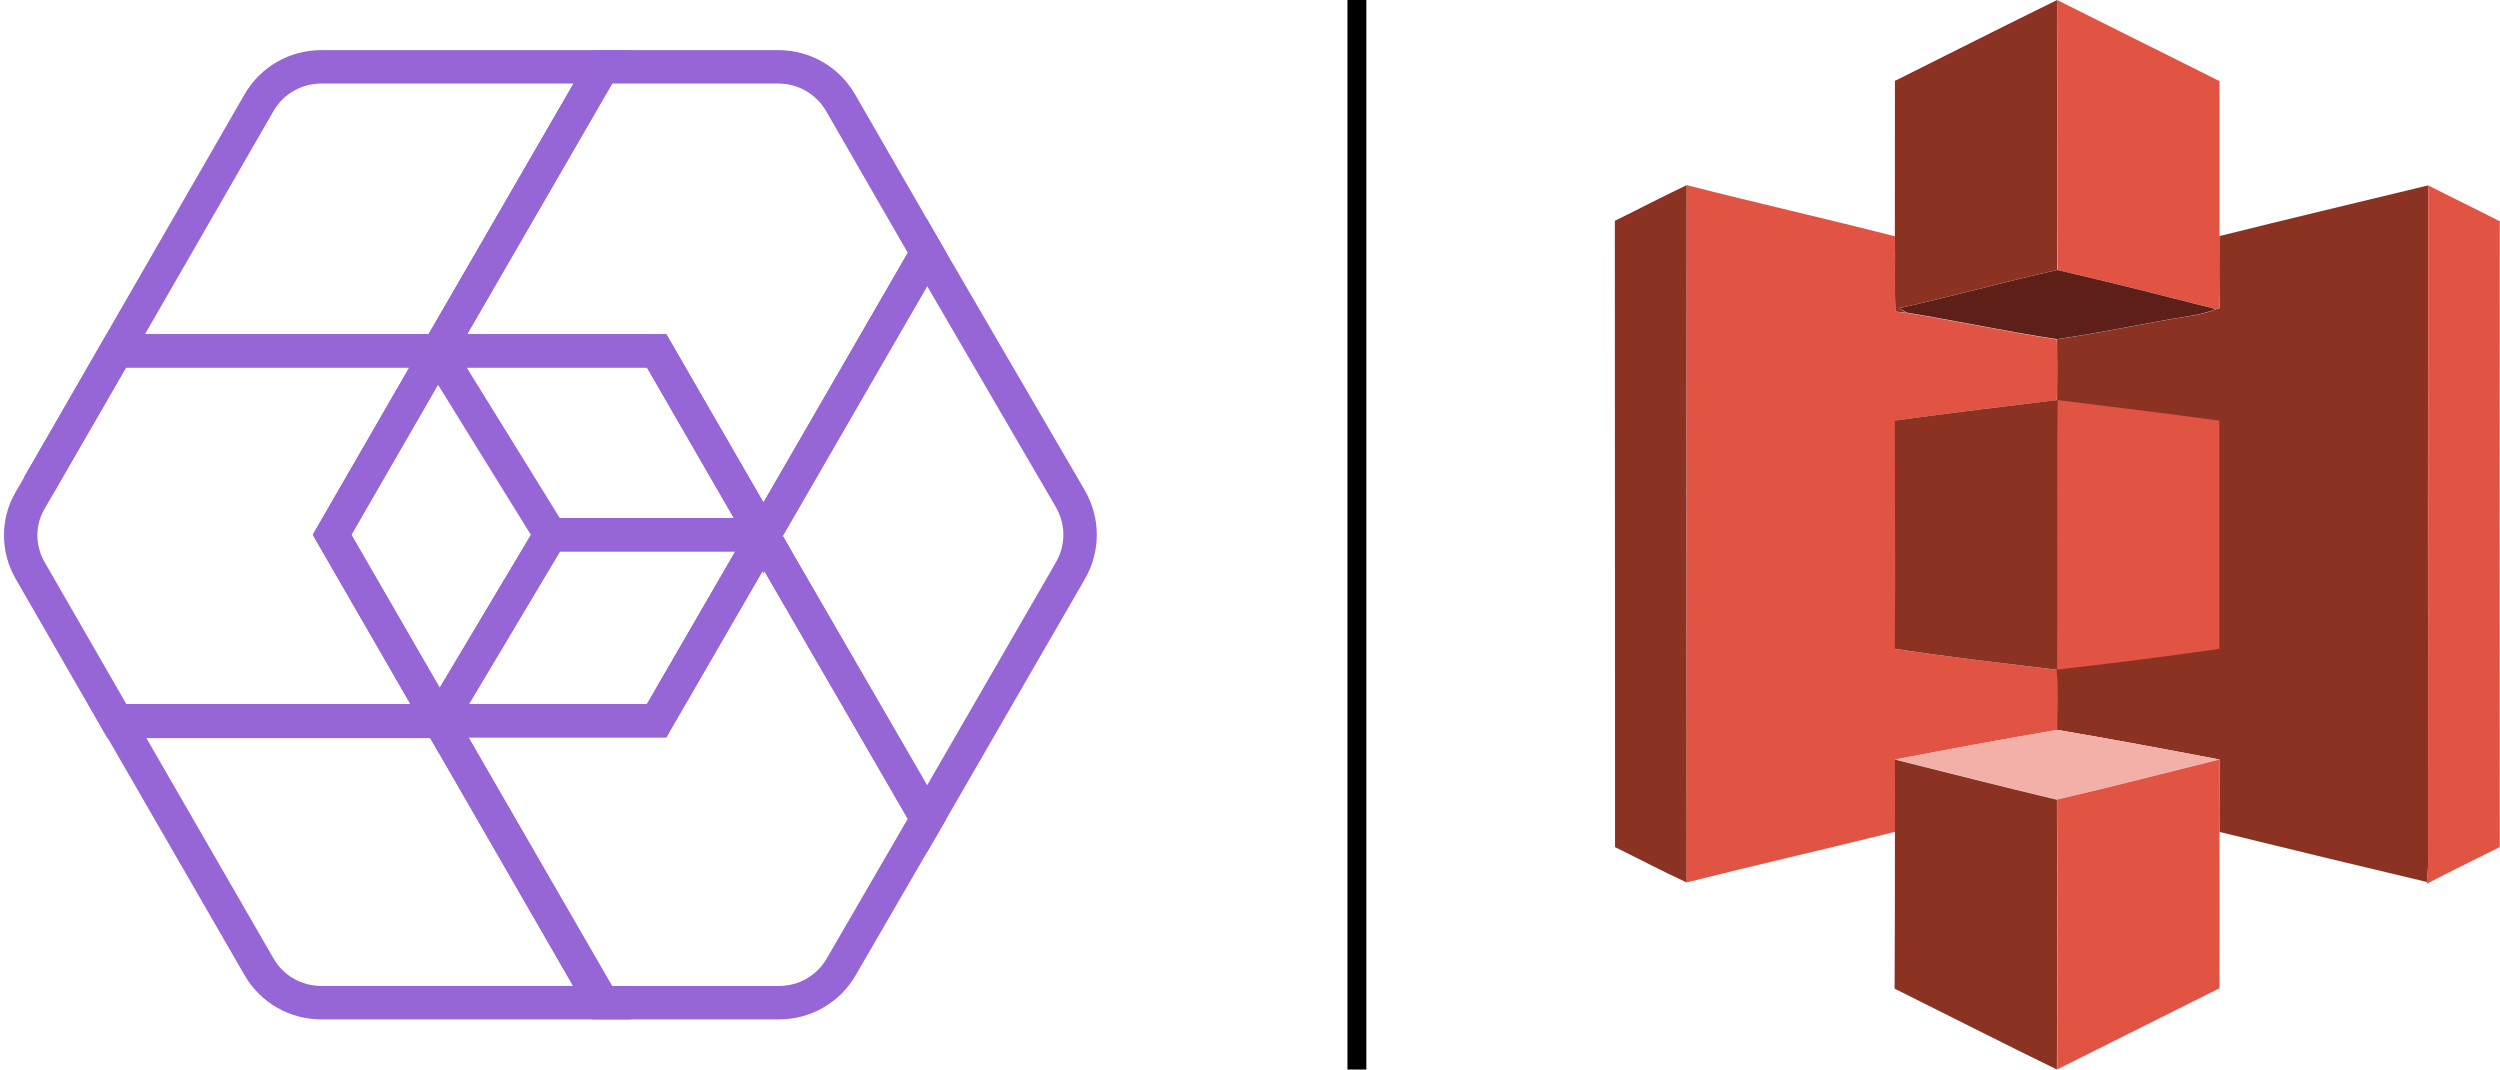 <?xml version="1.0" encoding="UTF-8"?>
<svg xmlns="http://www.w3.org/2000/svg" width="374" height="160" viewBox="0 0 374 160" fill="none">
  <path d="M65.558 52.485L90.139 10H48.058C44.214 10 40.674 12.023 38.752 15.361L5.775 72.615L17.408 52.485H65.558Z" stroke="#9665D6" stroke-width="5" stroke-miterlimit="10"></path>
  <path d="M17.509 107.816L38.752 144.637C40.674 147.975 44.214 149.998 48.058 149.998H90.038L65.761 107.816H17.509Z" stroke="#9665D6" stroke-width="5" stroke-miterlimit="10"></path>
  <path d="M17.509 107.816H17.408" stroke="#9665D6" stroke-width="5" stroke-miterlimit="10"></path>
  <path d="M49.677 80.001L65.558 52.486H17.408L4.46 74.943C2.639 78.079 2.639 82.024 4.46 85.261L17.509 107.92H65.76L49.677 80.001Z" stroke="#9665D6" stroke-width="5" stroke-miterlimit="10"></path>
  <path d="M114.315 80H114.72M114.315 80L114.214 80.203L138.694 122.486L160.139 85.362C162.061 82.023 162.061 77.977 160.139 74.639L138.694 37.818L114.315 80Z" stroke="#9665D6" stroke-width="5" stroke-miterlimit="10"></path>
  <path d="M65.558 52.485H98.231L114.113 80H114.315L138.694 37.818L125.746 15.361C123.824 12.023 120.283 10 116.439 10H90.139L65.558 52.485Z" stroke="#9665D6" stroke-width="5" stroke-miterlimit="10"></path>
  <path d="M114.315 79.998H114.113L114.214 80.2L114.315 79.998Z" stroke="#9665D6" stroke-width="5" stroke-miterlimit="10"></path>
  <path d="M98.231 107.819H65.76L90.139 150.001H116.541C120.385 150.001 123.925 147.978 125.847 144.639L138.694 122.486L114.214 80.203L98.231 107.819Z" stroke="#9665D6" stroke-width="5" stroke-miterlimit="10"></path>
  <path d="M65.76 107.816H98.231L114.214 80.2L114.113 79.998H82.35L65.76 107.816Z" stroke="#9665D6" stroke-width="5" stroke-miterlimit="10"></path>
  <path d="M65.76 107.819L82.35 80.001L65.457 52.689L82.35 80.001H114.113L98.231 52.486H65.558L49.677 80.001L65.76 107.819Z" stroke="#9665D6" stroke-width="5" stroke-miterlimit="10"></path>
  <line x1="202.992" y1="6.17102e-08" x2="202.992" y2="160" stroke="black" stroke-width="2.824"></line>
  <path d="M283.482 12.098C291.572 8.061 299.632 3.974 307.75 0C307.82 13.435 307.75 26.926 307.75 40.389C299.844 42.143 292.038 44.349 284.133 46.095L285.222 46.803L283.567 46.612C283.383 42.857 283.567 39.095 283.468 35.34C283.468 27.577 283.482 19.834 283.482 12.098Z" fill="#8C3223"></path>
  <path d="M307.75 0C315.844 4.054 323.942 8.101 332.045 12.141V35.312C332.003 38.904 332.045 42.503 332.045 46.095L331.522 46.237C323.624 44.25 315.733 42.206 307.792 40.389C307.743 26.926 307.82 13.435 307.75 0Z" fill="#E15343"></path>
  <path d="M241.58 33.027C245.172 31.273 248.715 29.407 252.335 27.695C252.307 62.47 252.307 97.245 252.335 132.02C248.715 130.358 245.201 128.484 241.609 126.731C241.59 95.51 241.58 64.276 241.58 33.027Z" fill="#8C3223"></path>
  <path d="M252.335 27.695C262.694 30.347 273.124 32.702 283.49 35.353C283.561 39.108 283.405 42.87 283.589 46.624L285.243 46.815C292.753 48.031 300.184 49.644 307.701 50.782C307.785 53.815 307.771 56.842 307.701 59.875C299.654 60.809 291.572 61.791 283.504 62.93C283.504 74.307 283.546 85.691 283.504 97.068C291.551 98.32 299.654 99.189 307.729 100.208C307.891 103.199 307.785 106.197 307.778 109.195C299.675 110.56 291.6 112.08 283.532 113.621V124.433C273.11 127.028 262.694 129.397 252.314 132.013C252.352 97.243 252.359 62.47 252.335 27.695Z" fill="#E15343"></path>
  <path d="M332.031 35.314C342.425 32.733 352.841 30.245 363.249 27.734C363.211 61.51 363.211 95.285 363.249 129.061C363.249 130.022 363.15 130.984 363.065 131.946C352.713 129.492 342.383 126.996 332.038 124.458C331.996 120.851 332.038 117.238 332.038 113.625C323.956 112.084 315.86 110.563 307.742 109.184C307.742 106.186 307.856 103.188 307.693 100.197C299.618 99.2 291.515 98.309 283.468 97.058C283.546 85.681 283.468 74.296 283.468 62.919C291.571 61.795 299.653 60.812 307.735 59.843C307.771 56.81 307.785 53.784 307.735 50.75C314.53 49.782 321.248 48.261 328.043 47.215C329.238 47.02 330.409 46.697 331.536 46.253L332.059 46.112C332.01 42.498 331.989 38.892 332.031 35.314Z" fill="#8C3223"></path>
  <path d="M363.256 27.734C366.792 29.552 370.412 31.27 373.969 33.115C373.936 64.317 373.936 95.519 373.969 126.72C370.334 128.552 366.657 130.312 363.051 132.214V131.953C363.136 130.991 363.207 130.03 363.235 129.068C363.24 95.288 363.247 61.51 363.256 27.734Z" fill="#E15343"></path>
  <path d="M284.154 46.095C292.067 44.348 299.866 42.142 307.771 40.389C315.712 42.206 323.603 44.249 331.501 46.236C330.374 46.681 329.203 47.003 328.008 47.198C321.22 48.259 314.503 49.779 307.7 50.733C300.177 49.602 292.745 47.983 285.243 46.767C284.883 46.562 284.515 46.335 284.154 46.095Z" fill="#5E1F19"></path>
  <path d="M307.828 59.857C315.889 60.861 323.964 61.823 332.017 62.933V97.065C323.942 98.238 315.839 99.257 307.736 100.162C307.849 86.72 307.672 73.285 307.828 59.857Z" fill="#E15343"></path>
  <path d="M283.503 113.61C291.564 112.069 299.646 110.548 307.749 109.184C315.86 110.562 323.956 112.083 332.045 113.624C323.949 115.618 315.874 117.746 307.742 119.613C299.639 117.683 291.571 115.646 283.503 113.61Z" fill="#F2B0A9"></path>
  <path d="M283.482 124.448C283.518 120.842 283.482 117.243 283.482 113.637C291.55 115.666 299.625 117.71 307.714 119.64C307.799 133.075 307.75 146.552 307.714 160.001C299.59 156.034 291.529 151.94 283.433 147.902C283.466 140.073 283.482 132.254 283.482 124.448Z" fill="#8C3223"></path>
  <path d="M307.736 119.616C315.867 117.749 323.942 115.621 332.039 113.627C332.003 117.233 331.989 120.846 332.039 124.46C332.074 132.238 332.039 140.016 332.039 147.843C323.94 151.883 315.846 155.93 307.757 159.984C307.771 146.521 307.821 133.065 307.736 119.616Z" fill="#E15343"></path>
</svg>
